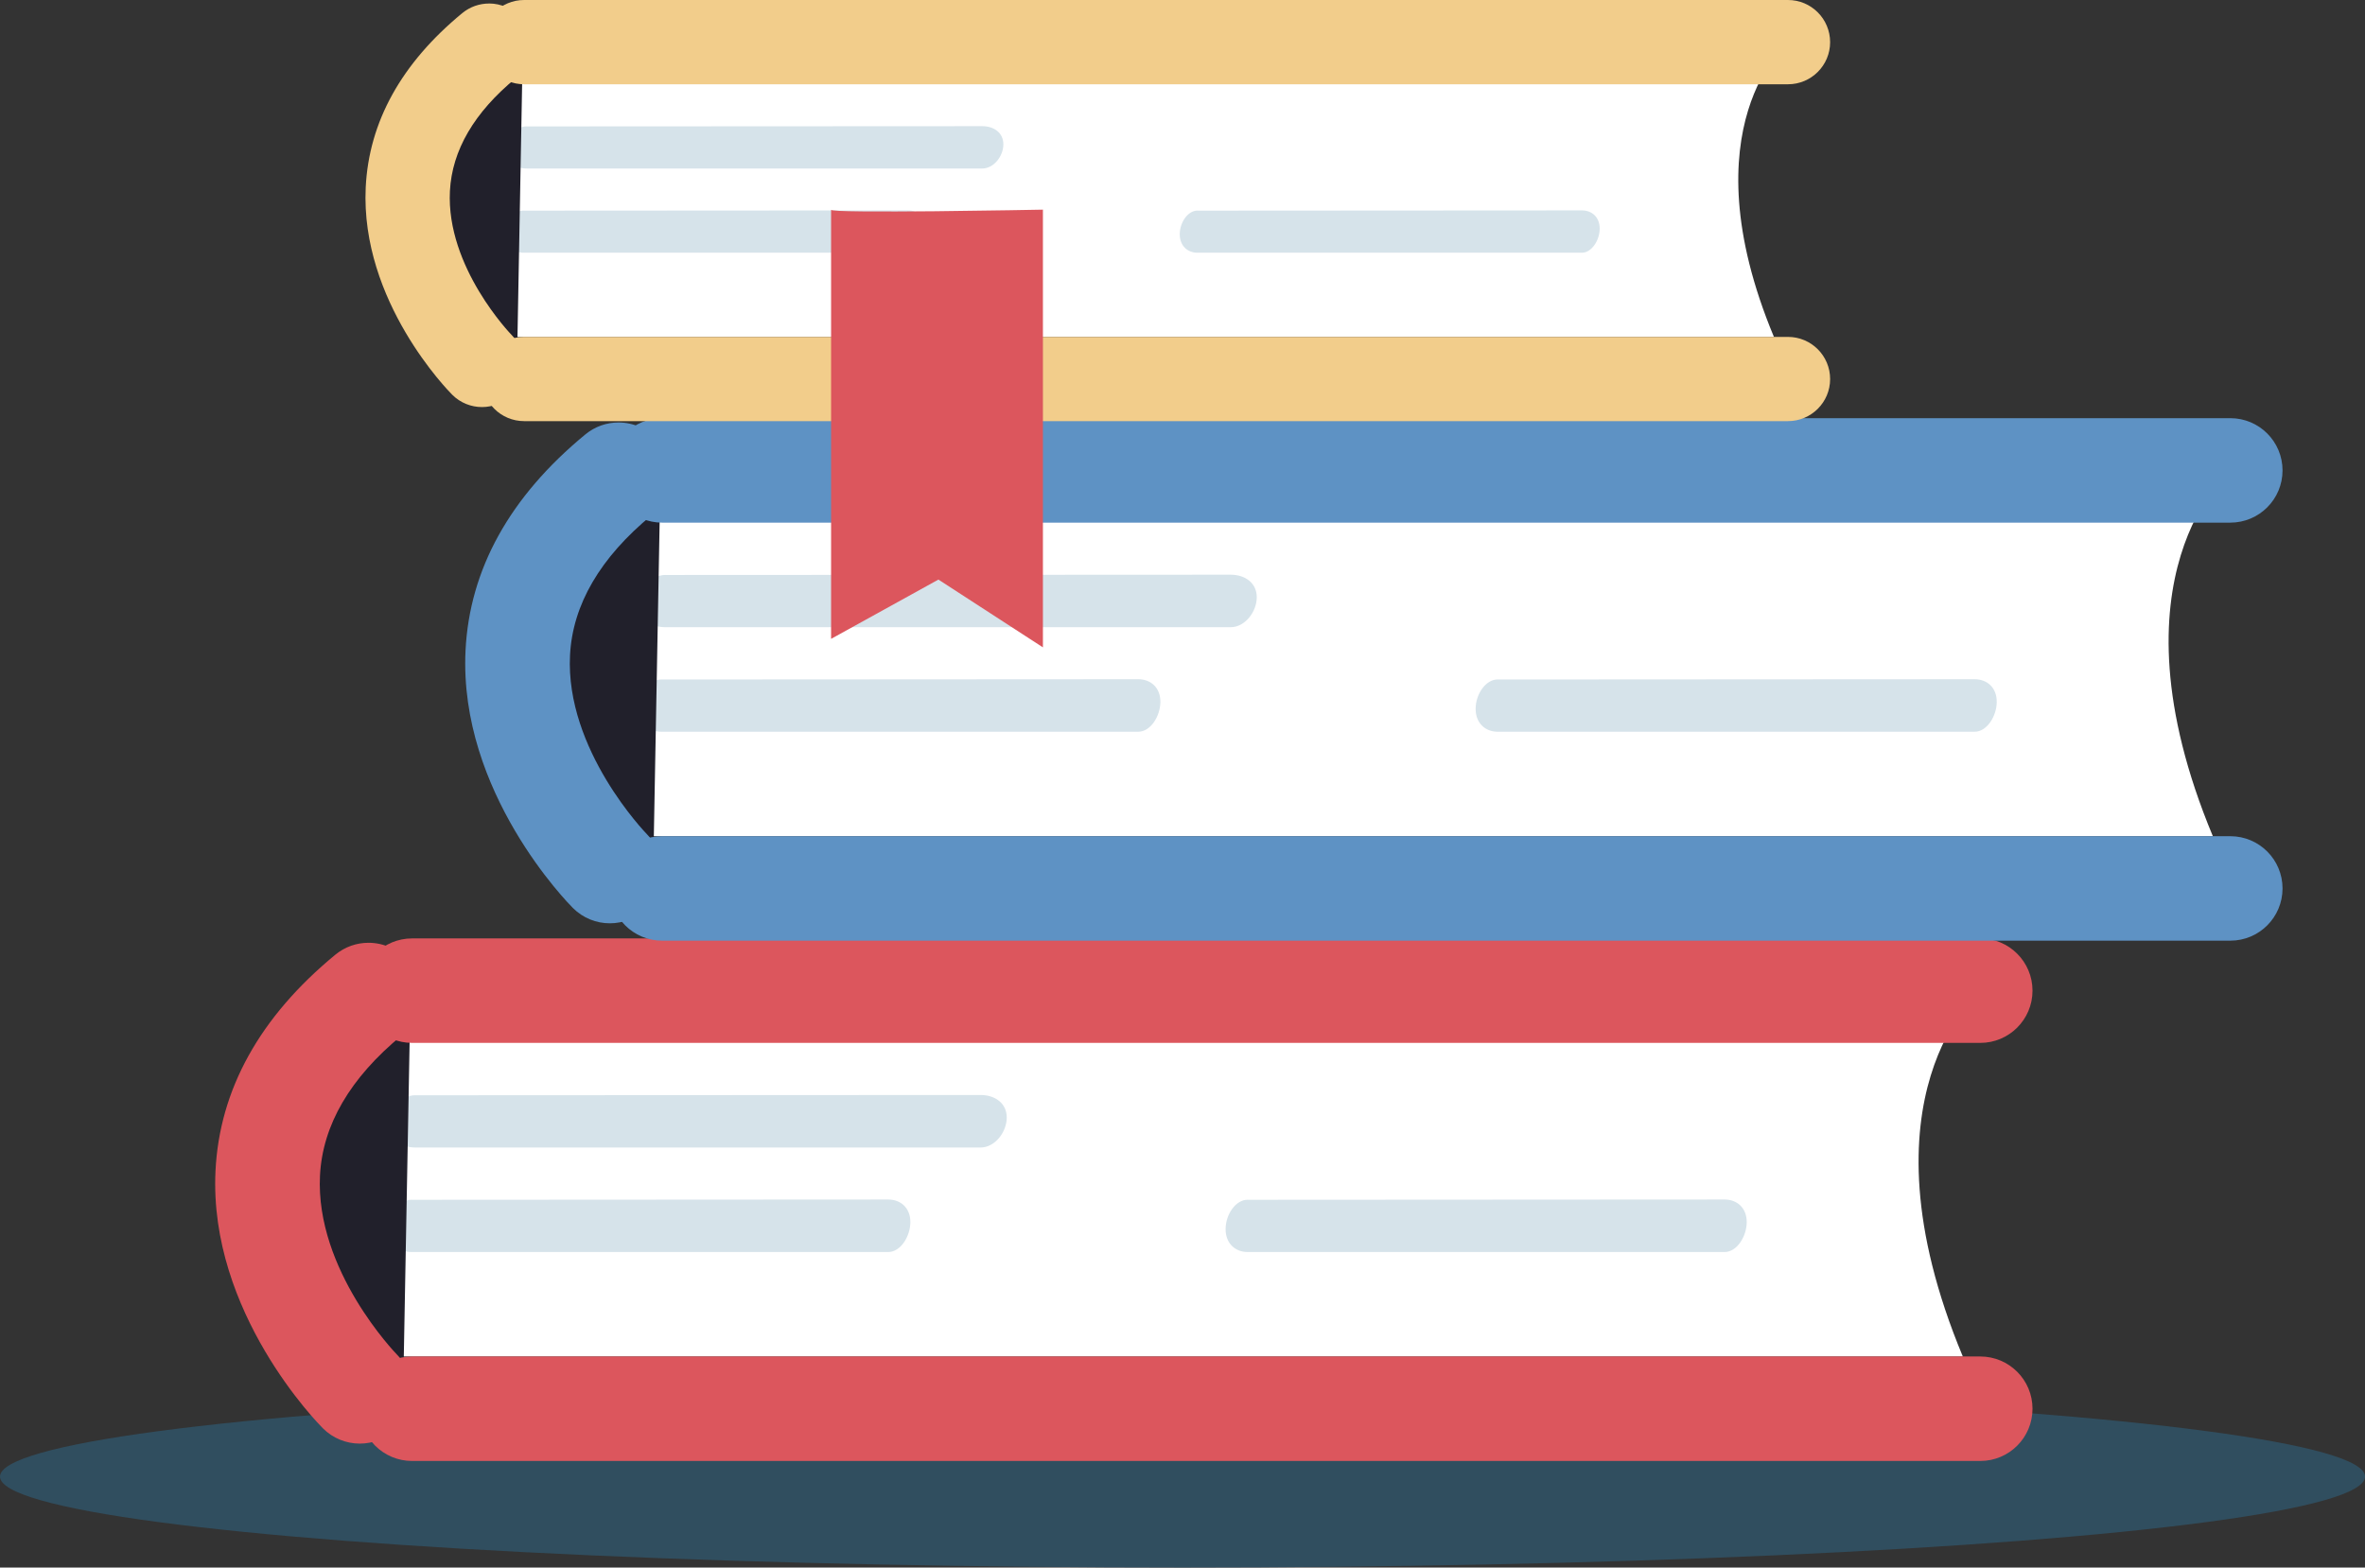 <?xml version="1.0" encoding="UTF-8"?><svg xmlns="http://www.w3.org/2000/svg" viewBox="0 0 503.31 333.7"><rect x="0" y="0" width="503.31" height="333.7" fill="#333333" stroke="none"/><defs><style>.d{fill:#fff;}.e{fill:#f2cd8b;}.f{fill:#d6e3ea;}.g{fill:#dc565d;}.h{fill:#21202b;}.i{fill:#304e5f;}.j{fill:#5e92c4;}.k{mix-blend-mode:multiply;}.l{isolation:isolate;}</style></defs><g class="l"><g id="a"/><g id="b"><g id="c"><ellipse class="i" cx="251.66" cy="314.34" rx="251.66" ry="19.36"/><path class="d" d="M82.14,288.77s-16.8-22.66,1.85-77.87H421.43s-26.88,22.25-3.71,77.87H82.14Z"/><g class="k"><path class="f" d="M88.4,233.15c-3.05,0-5.54,3.17-5.56,6.23-.02,3.07,2.46,4.9,5.53,4.9h120.32c3.05,0,5.54-3.28,5.56-6.34,.02-3.07-2.46-4.82-5.53-4.84l-120.28,.06h-.03Z"/></g><g class="k"><path class="f" d="M87.53,255.4c-2.58,0-4.68,3.17-4.69,6.23-.02,3.07,2.07,4.9,4.67,4.9h101.53c2.59,0,4.68-3.28,4.7-6.34,.02-3.07-2.07-4.82-4.67-4.84l-101.51,.06h-.03Z"/></g><path class="h" d="M85.85,293.4l1.56-84.44s-32.15,14.91-31.22,40.87c.93,25.96,29.67,43.57,29.67,43.57Z"/><path class="g" d="M421.43,199.77H87.7c-6.15,0-11.12,4.98-11.12,11.12,0,6.14,4.98,11.12,11.12,11.12H421.43c6.15,0,11.12-4.98,11.12-11.12,0-6.14-4.97-11.12-11.12-11.12Z"/><path class="g" d="M421.43,288.77H87.7c-6.15,0-11.12,4.98-11.12,11.12,0,6.14,4.98,11.12,11.12,11.12H421.43c6.15,0,11.12-4.98,11.12-11.12,0-6.14-4.97-11.12-11.12-11.12Z"/><path class="g" d="M78.42,200.7c-2.49,0-4.99,.83-7.06,2.54-16.08,13.24-24.66,28.73-25.5,46.04-1.45,30.11,21.86,53.78,22.85,54.77,4.35,4.35,11.38,4.35,15.73,0,4.33-4.34,4.35-11.36,.02-15.71-.26-.27-17.4-17.96-16.36-38.11,.55-10.73,6.41-20.77,17.4-29.82,4.75-3.9,5.42-10.92,1.51-15.66-2.19-2.67-5.38-4.05-8.59-4.05Z"/><g class="k"><path class="f" d="M265.52,255.4c-2.58,0-4.68,3.17-4.69,6.23-.02,3.07,2.07,4.9,4.67,4.9h101.53c2.59,0,4.68-3.28,4.7-6.34,.02-3.07-2.07-4.82-4.67-4.84l-101.51,.06h-.03Z"/></g><path class="d" d="M135.35,178.01s-16.8-22.66,1.85-77.87H474.64s-26.88,22.25-3.71,77.87H135.35Z"/><g class="k"><path class="f" d="M141.61,122.39c-3.05,0-5.54,3.17-5.56,6.23-.02,3.07,2.46,4.9,5.53,4.9h120.32c3.05,0,5.54-3.28,5.56-6.34,.02-3.07-2.46-4.82-5.53-4.84l-120.28,.06h-.03Z"/></g><g class="k"><path class="f" d="M140.74,144.64c-2.58,0-4.68,3.17-4.69,6.23-.02,3.07,2.07,4.9,4.67,4.9h101.53c2.59,0,4.68-3.28,4.7-6.34,.02-3.07-2.07-4.82-4.67-4.84l-101.51,.06h-.03Z"/></g><path class="h" d="M139.06,182.65l1.56-84.44s-32.15,14.91-31.22,40.87c.93,25.96,29.67,43.57,29.67,43.57Z"/><path class="j" d="M474.64,89.02H140.91c-6.15,0-11.12,4.98-11.12,11.12,0,6.14,4.98,11.12,11.12,11.12H474.64c6.15,0,11.12-4.98,11.12-11.12,0-6.14-4.97-11.12-11.12-11.12Z"/><path class="j" d="M474.64,178.01H140.91c-6.15,0-11.12,4.98-11.12,11.12,0,6.14,4.98,11.12,11.12,11.12H474.64c6.15,0,11.12-4.98,11.12-11.12,0-6.14-4.97-11.12-11.12-11.12Z"/><path class="j" d="M131.63,89.94c-2.49,0-4.99,.83-7.06,2.54-16.08,13.24-24.66,28.73-25.5,46.04-1.45,30.11,21.86,53.78,22.85,54.77,4.35,4.35,11.38,4.35,15.73,0,4.33-4.34,4.35-11.36,.02-15.71-.26-.27-17.4-17.96-16.36-38.11,.55-10.73,6.41-20.77,17.4-29.82,4.75-3.9,5.42-10.92,1.51-15.66-2.19-2.67-5.38-4.05-8.59-4.05Z"/><g class="k"><path class="f" d="M318.73,144.64c-2.58,0-4.68,3.17-4.69,6.23-.02,3.07,2.07,4.9,4.67,4.9h101.53c2.59,0,4.68-3.28,4.7-6.34,.02-3.07-2.07-4.82-4.67-4.84l-101.51,.06h-.03Z"/></g><path class="d" d="M107.07,71.72s-5.4-17.88,1.49-62.76H380.51s-21.66,17.93-2.99,62.76H107.07Z"/><g class="k"><path class="f" d="M112.11,26.9c-2.46,0-4.46,2.55-4.48,5.02-.02,2.48,1.98,3.95,4.46,3.95h96.96c2.46,0,4.47-2.65,4.48-5.11,.02-2.48-1.98-3.89-4.46-3.9l-96.94,.05h-.03Z"/></g><g class="k"><path class="f" d="M111.41,44.83c-2.08,0-3.77,2.55-3.78,5.02-.01,2.48,1.67,3.95,3.76,3.95h81.82c2.08,0,3.78-2.65,3.79-5.11,.01-2.48-1.67-3.89-3.76-3.9l-81.81,.05h-.02Z"/></g><path class="h" d="M110.06,75.46l1.25-68.05s-25.91,12.02-25.16,32.94c.75,20.92,23.91,35.11,23.91,35.11Z"/><path class="e" d="M380.51,0H111.55c-4.96,0-8.97,4.01-8.97,8.97,0,4.95,4.01,8.97,8.97,8.97H380.51c4.96,0,8.97-4.01,8.97-8.97C389.47,4.01,385.46,0,380.51,0Z"/><path class="e" d="M380.51,71.72H111.55c-4.96,0-8.97,4.01-8.97,8.97s4.01,8.96,8.97,8.96H380.51c4.96,0,8.97-4.01,8.97-8.96s-4.01-8.97-8.97-8.97Z"/><path class="e" d="M104.07,.75c-2.01,0-4.02,.67-5.69,2.04-12.96,10.67-19.87,23.16-20.55,37.1-1.16,24.27,17.61,43.34,18.41,44.14,3.5,3.5,9.17,3.5,12.68,0,3.49-3.49,3.5-9.15,.02-12.66-.21-.21-14.03-14.47-13.19-30.71,.45-8.65,5.17-16.74,14.03-24.03,3.83-3.15,4.37-8.8,1.22-12.62-1.77-2.15-4.33-3.27-6.92-3.27Z"/><g class="k"><path class="f" d="M254.85,44.83c-2.08,0-3.77,2.55-3.78,5.02-.01,2.48,1.67,3.95,3.76,3.95h81.82c2.08,0,3.78-2.65,3.79-5.11,.01-2.48-1.67-3.89-3.76-3.9l-81.81,.05h-.02Z"/></g><path class="g" d="M176.87,44.63v91.37l22.84-12.62,22.24,14.43V44.63s-45.99,.9-45.09,0Z"/></g></g></g></svg>